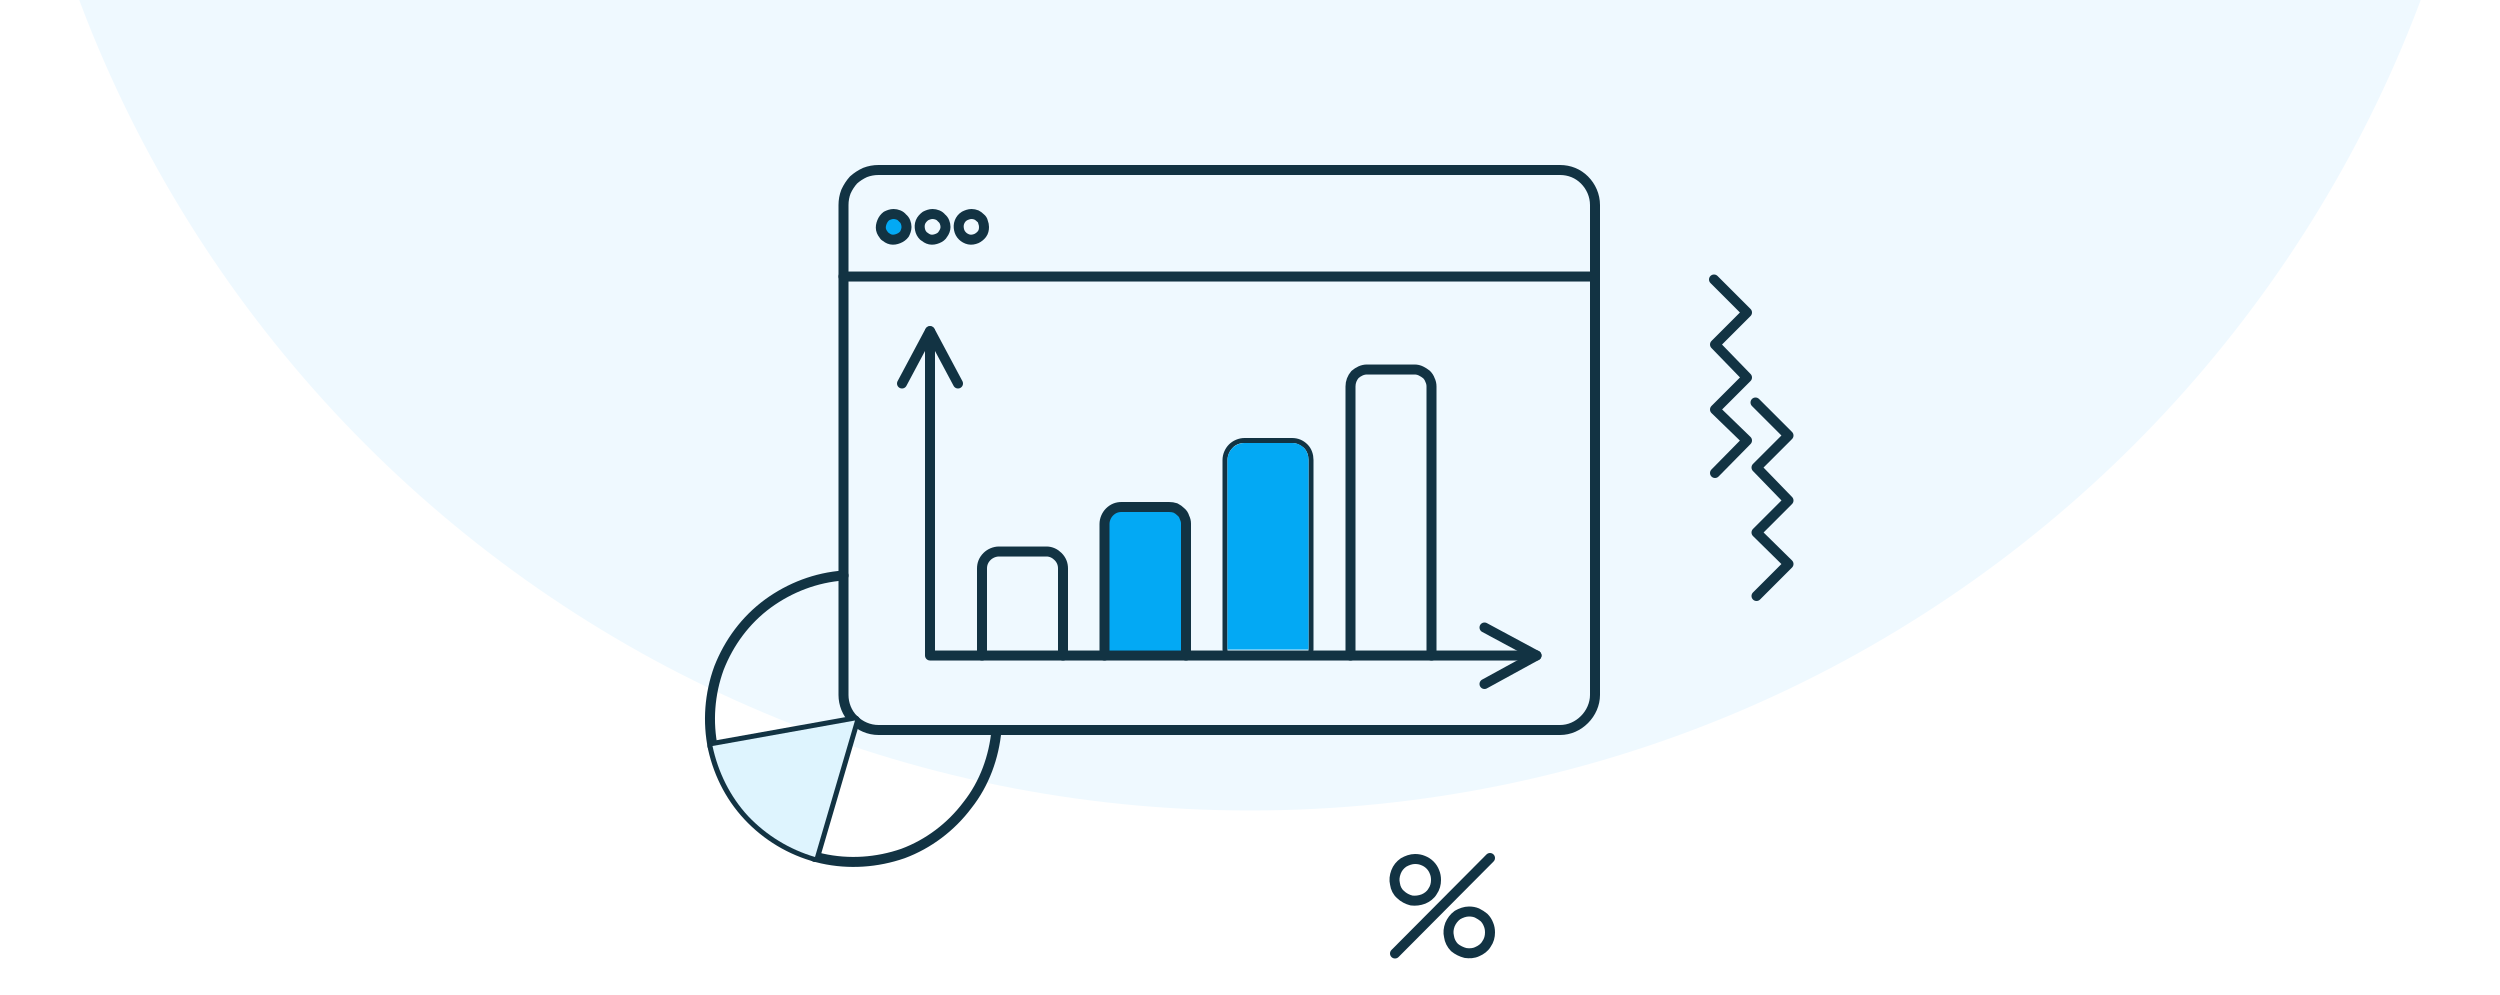 <svg version="1.2" xmlns="http://www.w3.org/2000/svg" viewBox="0 0 500 199" width="500" height="199">
	<rect x="0" y="0" width="500" height="199" fill="#808080" stroke="none"/>
	<title>finanzen-ueberblick-svg</title>
	<defs>
		<clipPath clipPathUnits="userSpaceOnUse" id="cp1">
			<path d="m0 0h500v199h-500z"/>
		</clipPath>
	</defs>
	<style>
		.s0 { fill: #ffffff } 
		.s1 { fill: #eff9ff } 
		.s2 { fill: none;stroke: #123343;stroke-linecap: round;stroke-linejoin: round;stroke-width: 2 } 
		.s3 { fill: #03a9f4 } 
		.s4 { fill: #def4fe } 
	</style>
	<g id="Clip-Path" clip-path="url(#cp1)">
		<path class="s0" d="m0 0h500v199h-500z"/>
		<path class="s1" d="m250 162.1c-138.3 0-250-111.8-250-250 0-138.3 111.8-250 250-250 138.3 0 250 111.7 250 250 0 138.2-111.8 250-250 250z"/>
	</g>
	<g>
		<path fill-rule="evenodd" class="s2" d="m261.7 129.9v-37.9c0-0.9-0.3-1.8-0.9-2.4-0.7-0.7-1.5-1-2.4-1h-9.5c-0.9 0-1.8 0.4-2.4 1-0.6 0.6-1 1.5-1 2.4v37.9"/>
		<path fill-rule="evenodd" class="s2" d="m286.3 131.1v-53.8q0-0.7-0.3-1.3-0.2-0.6-0.7-1.1-0.5-0.4-1.1-0.7-0.6-0.3-1.3-0.3h-9.5c-0.9 0-1.7 0.4-2.4 1-0.6 0.7-0.9 1.5-0.9 2.4v53.8"/>
		<path fill-rule="evenodd" class="s2" d="m180.4 76.7l5.6-10.5 5.6 10.5"/>
		<path fill-rule="evenodd" class="s2" d="m296.9 125.5l10.4 5.6-10.4 5.7"/>
		<path fill-rule="evenodd" class="s2" d="m343 94.6l6.4-6.5-6.4-6.2 6.4-6.4-6.4-6.6 6.4-6.4-6.6-6.6"/>
		<path fill-rule="evenodd" class="s2" d="m351.3 119.2l6.4-6.4-6.4-6.3 6.4-6.4-6.4-6.6 6.4-6.4-6.6-6.6"/>
		<path fill-rule="evenodd" class="s2" d="m175.7 34h136.3c1.9 0 3.6 0.7 4.9 2 1.3 1.3 2.1 3.1 2.1 5v98c0 1.8-0.8 3.6-2.1 4.9-1.3 1.3-3 2.1-4.9 2.1h-136.3c-1.9 0-3.7-0.8-5-2.1-1.3-1.3-2-3.1-2-4.9v-98q0-1.4 0.5-2.7 0.6-1.3 1.5-2.3 1-0.9 2.3-1.5 1.3-0.5 2.7-0.5z"/>
		<path fill-rule="evenodd" class="s2" d="m168.7 115.1c-5.5 0.4-10.7 2.4-15.1 5.6-4.5 3.3-7.8 7.8-9.8 12.9-1.9 5.2-2.3 10.8-1.2 16.1 1.2 5.4 3.8 10.3 7.7 14.2 3.9 3.9 8.8 6.6 14.1 7.8 5.4 1.2 11 0.8 16.2-1 5.1-1.9 9.6-5.3 12.9-9.7 3.4-4.3 5.3-9.6 5.8-15"/>
		<path fill-rule="evenodd" class="s2" d="m163 171.4l8-27.3-28.5 5.1"/>
		<path fill-rule="evenodd" class="s2" d="m287.2 176c0 0.8-0.2 1.6-0.7 2.3-0.4 0.7-1.1 1.2-1.8 1.5-0.8 0.3-1.6 0.4-2.4 0.3-0.8-0.2-1.6-0.6-2.2-1.2-0.6-0.5-1-1.3-1.1-2.1-0.2-0.8-0.1-1.6 0.2-2.4 0.3-0.8 0.8-1.4 1.5-1.9 0.7-0.4 1.5-0.7 2.3-0.7q0.9 0 1.6 0.3 0.8 0.3 1.4 0.9 0.6 0.6 0.9 1.4 0.3 0.7 0.3 1.6z"/>
		<path fill-rule="evenodd" class="s2" d="m298 186.5c0 0.8-0.2 1.6-0.7 2.3-0.4 0.7-1.1 1.2-1.8 1.5-0.8 0.4-1.6 0.4-2.4 0.3-0.8-0.2-1.6-0.6-2.2-1.1-0.6-0.6-1-1.4-1.1-2.2-0.2-0.8-0.1-1.6 0.2-2.4 0.3-0.7 0.8-1.4 1.5-1.9 0.7-0.4 1.5-0.7 2.3-0.7q0.9 0 1.6 0.3 0.8 0.4 1.4 0.9 0.6 0.6 0.9 1.4 0.3 0.7 0.3 1.6z"/>
		<path fill-rule="evenodd" class="s2" d="m279 190.7l19-19.1"/>
		<path class="s3" d="m233.8 101.4h-9.5c-0.9 0-1.7 0.3-2.4 1-0.6 0.6-1 1.5-1 2.4v26.3h16.3v-26.3q0-0.7-0.3-1.3-0.2-0.6-0.7-1.1-0.5-0.5-1.1-0.8-0.6-0.2-1.3-0.2z"/>
		<path class="s4" d="m258.4 88.6h-9.5c-0.9 0-1.8 0.3-2.4 1-0.6 0.6-1 1.5-1 2.4v39.1h16.2v-39.1c0-0.9-0.3-1.8-0.9-2.4-0.7-0.6-1.5-1-2.4-1z"/>
		<path class="s4" d="m142.5 149.2c1.1 5.2 3.5 10.1 7.1 14 3.7 3.9 8.3 6.7 13.4 8.2l8-27.3z"/>
		<path class="s3" d="m181.3 45.4c0 0.5-0.2 1-0.4 1.4-0.3 0.4-0.7 0.7-1.2 0.9-0.5 0.2-1 0.3-1.5 0.2-0.5-0.1-0.9-0.4-1.3-0.7-0.3-0.4-0.6-0.8-0.7-1.3-0.1-0.5 0-1 0.2-1.5 0.2-0.5 0.5-0.9 0.9-1.2 0.4-0.2 0.9-0.4 1.4-0.4q0.5 0 1 0.2 0.5 0.2 0.8 0.6 0.4 0.3 0.6 0.8 0.2 0.5 0.2 1z"/>
		<path fill-rule="evenodd" class="s2" d="m168.7 55.3h150.3"/>
		<path fill-rule="evenodd" class="s2" d="m181.3 45.4c0 0.5-0.2 1-0.4 1.4-0.3 0.4-0.7 0.7-1.2 0.9-0.5 0.2-1 0.3-1.5 0.2-0.5-0.1-0.9-0.4-1.3-0.7-0.3-0.4-0.6-0.8-0.7-1.3-0.1-0.5 0-1 0.2-1.5 0.2-0.5 0.5-0.9 0.9-1.2 0.4-0.2 0.9-0.4 1.4-0.4q0.5 0 1 0.2 0.5 0.2 0.8 0.6 0.4 0.3 0.6 0.8 0.2 0.5 0.2 1z"/>
		<path fill-rule="evenodd" class="s2" d="m189.1 45.4c0 0.5-0.2 1-0.5 1.4-0.2 0.4-0.6 0.7-1.1 0.9-0.5 0.2-1 0.3-1.5 0.2-0.5-0.1-0.9-0.4-1.3-0.7-0.4-0.4-0.6-0.8-0.7-1.3-0.1-0.5-0.1-1 0.1-1.5 0.2-0.5 0.6-0.9 1-1.2 0.4-0.2 0.9-0.4 1.4-0.4q0.5 0 1 0.2 0.5 0.2 0.8 0.6 0.4 0.3 0.6 0.8 0.2 0.5 0.2 1z"/>
		<path fill-rule="evenodd" class="s2" d="m196.8 45.4c0 0.5-0.1 1-0.4 1.4-0.3 0.4-0.7 0.7-1.1 0.9-0.5 0.2-1 0.3-1.5 0.2-0.5-0.1-1-0.4-1.3-0.7-0.4-0.4-0.6-0.8-0.7-1.3-0.1-0.5-0.1-1 0.1-1.5 0.2-0.5 0.5-0.9 1-1.2 0.4-0.2 0.9-0.4 1.4-0.4q0.5 0 1 0.2 0.4 0.2 0.8 0.6 0.4 0.3 0.5 0.8 0.2 0.5 0.2 1z"/>
		<path fill-rule="evenodd" class="s2" d="m212.6 131.1v-17.4c0-0.9-0.3-1.7-1-2.4-0.6-0.6-1.4-1-2.3-1h-9.5c-0.9 0-1.8 0.4-2.4 1-0.7 0.7-1 1.5-1 2.4v17.4"/>
		<path fill-rule="evenodd" class="s2" d="m186 66.3v64.8h121.3"/>
		<path fill-rule="evenodd" class="s2" d="m237.2 131.1v-26.4q0-0.6-0.3-1.2-0.2-0.7-0.7-1.1-0.5-0.5-1.1-0.8-0.6-0.2-1.3-0.2h-9.5c-0.9 0-1.7 0.3-2.4 1-0.6 0.6-1 1.5-1 2.4v26.3"/>
		<path class="s3" d="m261.7 129.9v-37.9c0-0.9-0.3-1.8-0.9-2.4-0.7-0.7-1.5-1-2.4-1h-9.5c-0.9 0-1.8 0.4-2.4 1-0.6 0.6-1 1.5-1 2.4v37.9"/>
	</g>
</svg>